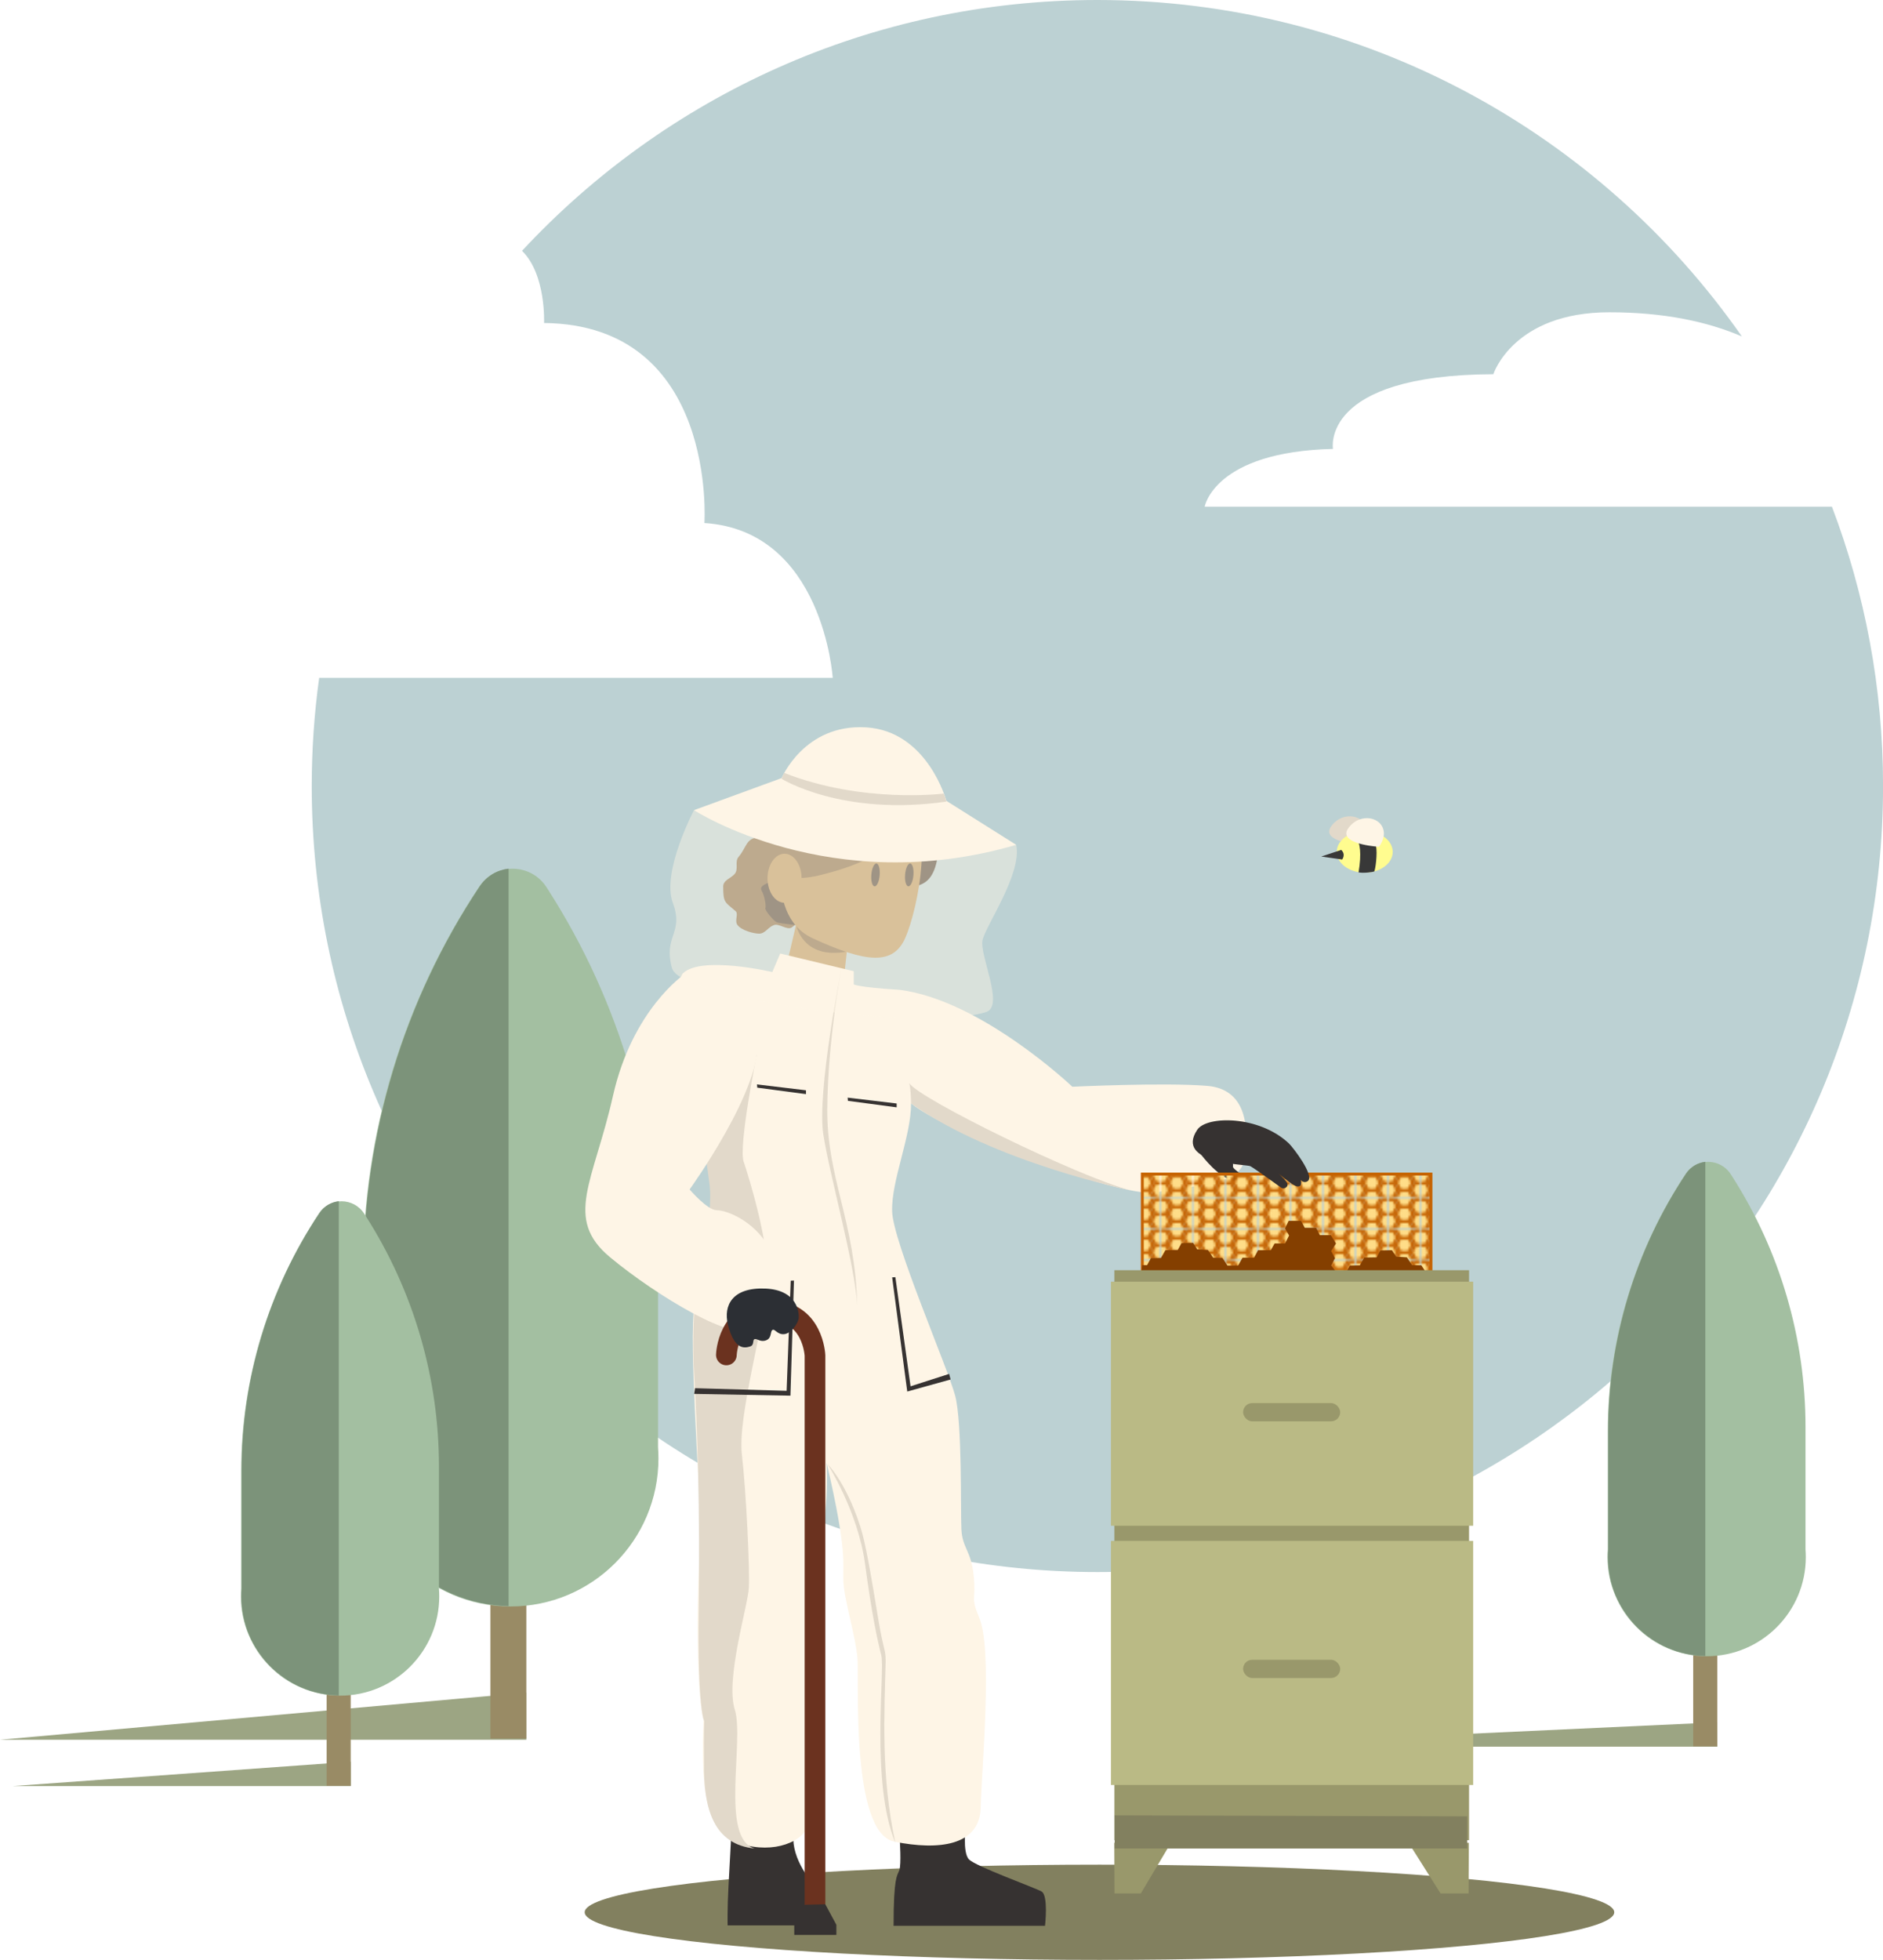 <?xml version="1.0" encoding="UTF-8"?>
<svg id="Layer_2" data-name="Layer 2" xmlns="http://www.w3.org/2000/svg" xmlns:xlink="http://www.w3.org/1999/xlink" viewBox="0 0 764.53 795.36">
  <defs>
    <style>
      .cls-1 {
        fill: #82805f;
      }

      .cls-1, .cls-2, .cls-3, .cls-4, .cls-5, .cls-6, .cls-7, .cls-8, .cls-9, .cls-10, .cls-11, .cls-12, .cls-13, .cls-14, .cls-15, .cls-16, .cls-17, .cls-18, .cls-19, .cls-20 {
        stroke-width: 0px;
      }

      .cls-2 {
        fill: #2c2f34;
      }

      .cls-21 {
        stroke: #6b321f;
        stroke-linecap: round;
        stroke-width: 8.4px;
      }

      .cls-21, .cls-22, .cls-23 {
        stroke-miterlimit: 10;
      }

      .cls-21, .cls-6 {
        fill: none;
      }

      .cls-3 {
        fill: #544839;
      }

      .cls-22 {
        fill: url(#New_Pattern);
        stroke-width: 1.18px;
      }

      .cls-22, .cls-23 {
        stroke: #c66300;
      }

      .cls-4 {
        opacity: .44;
      }

      .cls-4, .cls-20 {
        fill: #fef5e6;
      }

      .cls-5 {
        fill: #a3bfa1;
      }

      .cls-7 {
        fill: #843f00;
      }

      .cls-8 {
        fill: #896f4a;
      }

      .cls-9 {
        fill: #bc985e;
      }

      .cls-10 {
        fill: #bcd1d3;
      }

      .cls-23 {
        fill: #fd8;
        stroke-width: 1.28px;
      }

      .cls-11 {
        fill: #383838;
      }

      .cls-12 {
        fill: #99986b;
      }

      .cls-13 {
        fill: #e2d9ca;
      }

      .cls-14 {
        fill: #7c937a;
      }

      .cls-15 {
        fill: #9ca583;
      }

      .cls-16 {
        fill: #998b65;
      }

      .cls-17 {
        fill: #baba85;
      }

      .cls-18 {
        fill: #363231;
      }

      .cls-19 {
        fill: #fffc8f;
      }
    </style>
    <pattern id="New_Pattern" data-name="New Pattern" x="0" y="0" width="14.2" height="12.3" patternTransform="translate(-1482.01 -358.28) scale(.88 .97)" patternUnits="userSpaceOnUse" viewBox="0 0 14.2 12.3">
      <g>
        <rect class="cls-6" x="0" width="14.2" height="12.3"/>
        <polygon class="cls-23" points="16.05 12.16 12.35 12.16 10.5 15.37 12.35 18.58 16.05 18.58 17.9 15.37 16.05 12.16"/>
        <polygon class="cls-23" points="1.85 12.16 -1.85 12.16 -3.7 15.37 -1.85 18.58 1.85 18.58 3.7 15.37 1.85 12.16"/>
        <polygon class="cls-23" points="16.05 6.02 12.35 6.02 10.5 9.22 12.35 12.43 16.05 12.43 17.9 9.22 16.05 6.02"/>
        <polygon class="cls-23" points="8.95 9.09 5.25 9.09 3.4 12.3 5.25 15.5 8.95 15.5 10.8 12.3 8.95 9.09"/>
        <polygon class="cls-23" points="1.85 6.02 -1.85 6.02 -3.7 9.22 -1.85 12.43 1.85 12.43 3.7 9.22 1.85 6.02"/>
        <polygon class="cls-23" points="16.05 -.13 12.35 -.13 10.5 3.07 12.35 6.28 16.05 6.28 17.9 3.07 16.05 -.13"/>
        <polygon class="cls-23" points="8.95 2.94 5.25 2.94 3.4 6.15 5.25 9.36 8.95 9.36 10.8 6.15 8.95 2.94"/>
        <polygon class="cls-23" points="1.85 -.13 -1.85 -.13 -3.7 3.07 -1.85 6.28 1.85 6.28 3.7 3.07 1.85 -.13"/>
        <polygon class="cls-23" points="16.05 -6.28 12.35 -6.28 10.5 -3.07 12.35 .13 16.05 .13 17.9 -3.07 16.05 -6.28"/>
        <polygon class="cls-23" points="8.95 -3.21 5.25 -3.21 3.4 0 5.25 3.21 8.95 3.21 10.8 0 8.95 -3.21"/>
        <polygon class="cls-23" points="1.85 -6.28 -1.85 -6.28 -3.7 -3.07 -1.85 .13 1.85 .13 3.7 -3.07 1.85 -6.28"/>
      </g>
    </pattern>
  </defs>
  <g id="Layer_1-2" data-name="Layer 1">
    <g>
      <path class="cls-10" d="M743.78,205.63h-254.66s3.83-22.31,52.09-23.45c0,0-5.36-30.03,65.11-30.32,0,0,8.04-25.13,47.11-25.13,22.28,0,39.88,3.83,53.8,9.8C649.56,54,553.86,0,445.54,0c-92.26,0-175.35,39.18-233.59,101.79,9.83,9.63,8.95,29.29,8.95,29.29,70.47.77,65.11,81.19,65.11,81.19,48.26,3.06,52.09,62.81,52.09,62.81h-208.51c-1.98,14.36-3.02,29.01-3.02,43.91,0,176.17,142.82,318.99,318.99,318.99s318.99-142.82,318.99-318.99c0-39.93-7.36-78.13-20.75-113.35Z"/>
      <polyline class="cls-15" points="697.25 698.95 697.28 708.85 483.58 708.85"/>
      <ellipse class="cls-1" cx="446.4" cy="776.05" rx="209.01" ry="19.32"/>
      <g>
        <rect class="cls-16" x="687.46" y="648.43" width="9.77" height="60.3" transform="translate(1384.7 1357.15) rotate(-180)"/>
        <path class="cls-5" d="M652.79,628.82v-47.89c0-37.2,11-73.56,31.61-104.53h0c4.38-6.58,14.07-6.49,18.33.16l.51.79c19.48,30.38,29.83,65.71,29.83,101.8v49.66c.08,1.02.12,2.04.12,3.08,0,22.23-18.02,40.26-40.26,40.26-22.23,0-40.26-18.02-40.26-40.26,0-1.04.04-2.06.12-3.08Z"/>
        <path class="cls-14" d="M652.96,628.72v-47.89c0-37.2,11-73.56,31.61-104.53h0c1.9-2.86,4.81-4.46,7.83-4.81v200.56c-21.91-.37-39.56-18.25-39.56-40.25,0-1.04.04-2.06.12-3.08Z"/>
      </g>
      <polygon class="cls-12" points="452.41 747.86 475.41 747.86 463.2 768.41 452.51 768.41 452.41 747.86"/>
      <g>
        <polygon class="cls-15" points="213.7 706.04 0 706.04 213.68 686.91 213.7 706.04"/>
        <g>
          <rect class="cls-16" x="199.11" y="616.52" width="14.58" height="89.06" transform="translate(412.81 1322.09) rotate(-180)"/>
          <path class="cls-5" d="M147.37,587.27v-71.46c0-55.5,16.41-109.77,47.17-155.97h0c6.53-9.81,20.99-9.69,27.36.24l.76,1.19c29.06,45.33,44.51,98.05,44.51,151.91v74.1c.11,1.52.17,3.05.17,4.6,0,33.18-26.9,60.07-60.07,60.07s-60.07-26.9-60.07-60.07c0-1.55.06-3.08.17-4.6Z"/>
          <path class="cls-14" d="M147.63,587.12v-71.46c0-55.5,16.41-109.77,47.17-155.97h0c2.84-4.26,7.17-6.65,11.69-7.17v299.26c-32.7-.56-59.03-27.23-59.03-60.06,0-1.55.06-3.08.17-4.6Z"/>
        </g>
        <polyline class="cls-15" points="142.41 714.94 142.43 724.84 5.09 724.84"/>
        <g>
          <rect class="cls-16" x="132.61" y="664.41" width="9.77" height="60.31" transform="translate(275 1389.14) rotate(-180)"/>
          <path class="cls-5" d="M97.94,644.81v-47.89c0-37.2,11-73.56,31.61-104.53h0c4.38-6.58,14.07-6.49,18.33.16l.51.79c19.48,30.38,29.83,65.71,29.83,101.8v49.66c.08,1.02.12,2.04.12,3.08,0,22.23-18.02,40.26-40.26,40.26-22.23,0-40.26-18.02-40.26-40.26,0-1.04.04-2.06.12-3.08Z"/>
          <path class="cls-14" d="M98.11,644.71v-47.89c0-37.2,11-73.56,31.61-104.53h0c1.9-2.86,4.81-4.46,7.83-4.81v200.56c-21.91-.37-39.56-18.25-39.56-40.25,0-1.04.04-2.06.12-3.08Z"/>
        </g>
      </g>
      <polygon class="cls-9" points="320.68 386.12 323.24 375.2 344.15 383.28 342.48 398.53 319.91 389.26 320.68 386.12"/>
      <path class="cls-8" d="M323.35,375.65s2.59,13.85,20.47,10.55c4.56-1.97-10.55-14.3-20.47-10.55Z"/>
      <path class="cls-8" d="M329.58,360.27c0,6.11-3.46,12.86-8.13,16.12-1.77,1.24-5.16-1.7-7.19-.98-2.48.88-3.55,3.49-6.03,3.49-2.2,0-7.15-1.29-8.79-3.49-1.36-1.83.56-4.5-.8-5.66-4.33-3.72-5.01-3.36-5.01-10.02,0-2.53,3.09-3.28,4.61-5.01,1.8-2.05-.06-4.98,1.63-6.97,3.25-3.81,3.11-7.84,8.13-7.84,9.87,0,21.57,9.12,21.57,20.37Z"/>
      <path class="cls-3" d="M360.32,314.55s21.99-3.04,21.45,16.98c-.54,20.02-1.25,30.74-17.87,27.88s-3.57-44.86-3.57-44.86Z"/>
      <path class="cls-3" d="M315.64,351.53s-1.56,5.78-3.31,6.55-4.16,1.64-3.04,3.5,1.83,6.13,1.47,6.96,3.4,5.23,4.6,5.74,9.88,1.35,9.88,1.35l-9.61-24.1Z"/>
      <path class="cls-18" d="M296.86,745.44s-.54,10.19-1.07,19.84-.36,16.09-.36,16.09h38.25s1.25-10.01-.89-13.23-10.37-11.44-10.72-21.81c-.18-2.5-25.2-.89-25.2-.89Z"/>
      <path class="cls-18" d="M365.31,746.33s.71,10.37-.18,12.69-2.32,2.68-2.32,22.52h61.49s1.43-12.33-1.43-13.94-26.81-10.19-29.49-13.05-1.25-13.76-1.25-13.76l-26.81,5.54Z"/>
      <path class="cls-9" d="M320.01,333.13s-11.94,37.58,10.02,47.68c21.97,10.1,32.63,10.91,37.54-.2,4.91-11.11,13.39-49.71-2.35-58.59-17.92-10.1-41.8.81-45.21,11.11Z"/>
      <path class="cls-20" d="M288.1,499.31s-7.51,14.66-6.79,49.33c.71,34.68,3.93,69.35,2.86,80.08s-1.79,56.84,1.43,69.35c-.36,13.94-1.79,41.83,10.72,48.26,12.51,6.43,26.81,3.22,31.1-3.93,4.29-7.15,8.94-55.05,4.29-78.65-4.65-23.59,5.36-37.54,3.93-70.07,8.58,36.82,6.43,40.75,6.79,48.26s5,22.16,5.72,31.1c.71,8.94-2.86,70.78,15.01,74.36s34.68,1.79,35.03-13.94c.36-15.73,5-64.35-.71-77.22-3.57-8.58-1.07-6.43-2.14-16.8-1.07-10.37-4.65-11.08-5-18.95-.36-7.86.36-42.9-2.5-53.98-2.86-11.08-25.27-62.42-25.62-74.93-.36-12.51,7.69-30.21,7.69-43.79,18.35,14.42,89.44,39,99.8,36.14,10.37-2.86,33.6-2.14,35.39-12.87,1.79-10.72,2.5-28.96-15.01-30.39-17.52-1.43-54.7.36-54.7.36,0,0-36.82-35.03-70.07-39.32-17.16-1.07-18.68-2.21-18.68-2.21v-5.36l-29.85-7.17-3.22,7.51s-28.69-6.7-36.2.45c-7.51,7.15,16.8,87.58,10.72,104.39Z"/>
      <path class="cls-13" d="M307.29,427.79s-7.51,37.18-5.36,43.61,10.72,33.72,9.65,49.45-12.15,53.98-10.37,69.35,3.22,46.47,2.86,53.98-9.65,37.18-5.72,49.69c3.93,12.51-6.08,52.19,8.04,56.3-16.27-1.61-20.91-15.55-20.56-35.21-.18-11.62.12-16.44.12-16.44,0,0-2.8-4.47-2.26-44.86.54-40.4-.54-75.25-1.79-95.09-1.25-19.84.71-34.5.71-34.5,0,0,7.51-30.39,5.36-44.33s-3.93-39.68-3.93-39.68l23.24-12.27Z"/>
      <path class="cls-20" d="M277.73,395.5s-20.97,14.21-28.84,49.17-20.14,49.81-1.19,65.56c18.95,15.75,51.95,35.47,56.6,28.17,4.65-7.3,13.94-21.51,7.86-32.27s-17.16-14.98-21.09-14.98-11.08-8.45-11.08-8.45c0,0,30.03-41.49,27.53-61.47-2.5-19.98-11.68-32.27-29.79-25.74Z"/>
      <path class="cls-13" d="M341.61,393.17s-10.01,50.05-7.33,67.21c2.68,17.16,12.87,52.91,13.76,69.17-.89-34.14-12.33-51.3-12.15-79.36.18-28.06,5.72-57.02,5.72-57.02Z"/>
      <path class="cls-13" d="M336.01,594.14s12.33,19.3,15.19,40.4c2.86,21.09,5,30.92,6.61,37.18,1.61,6.26-4.47,51.66,5.72,76.14-5.9-26.99-4.47-52.73-3.93-73.64,0-5.18-.89-4.29-3.04-17.34-2.14-13.05-4.47-27.17-6.43-34.5s-6.97-20.38-14.12-28.24Z"/>
      <path class="cls-8" d="M364.78,337.65c-5.48,7.63-12.68,12.65-30.91,17.29-18.23,4.65-20.38-3.75-20.38-3.75,0,0-11.16-52.86,51.52-37.37,11.44,2.5-.24,23.83-.24,23.83Z"/>
      <ellipse class="cls-9" cx="318.54" cy="356.42" rx="6.91" ry="9.95"/>
      <ellipse class="cls-3" cx="355.45" cy="355.05" rx="4.65" ry="1.7" transform="translate(-28.08 679.56) rotate(-85.2)"/>
      <ellipse class="cls-3" cx="369.16" cy="355.05" rx="4.65" ry="1.7" transform="translate(-15.52 693.21) rotate(-85.2)"/>
      <polygon class="cls-18" points="322.36 519.68 320.93 566.4 281.84 565.68 282.2 563.36 319.38 564.43 321.05 519.74 322.36 519.68"/>
      <path class="cls-4" d="M281.78,328.78s-13.26,25.07-8.61,37.59-3.93,13.23-.36,26.45c3.57,13.23,104.03,25.74,127.62,17.87,7.51-2.5-2.92-23.18-1.49-29.25s16.15-27.07,13.64-38.59l-130.81-14.07Z"/>
      <path class="cls-20" d="M281.78,328.78s55.62,36.1,130.81,14.07l-28.35-17.85s-7.63-28.35-32.65-29.82c-25.03-1.47-34.22,20.58-34.22,20.58l-35.59,13.02Z"/>
      <path class="cls-13" d="M317.37,316.07s24.57,15.32,66.87,9.24c-.77-2.94-1.15-3.25-1.15-3.25,0,0-32.85,4.15-64.74-8.41l-.98,2.42Z"/>
      <path class="cls-18" d="M486.89,467.54s5.66,8.04,11.74,10.9c6.08,2.86,7.51,1.91,7.81.66s-6.02-4.41-5.84-5.72-.54-6.49-2.98-6.97-10.72,1.13-10.72,1.13Z"/>
      <polygon class="cls-18" points="362.23 518.39 368.36 564.72 385.96 559.83 385.37 557.56 369.7 562.6 363.54 518.31 362.23 518.39"/>
      <polygon class="cls-18" points="344.16 445.45 364.06 447.83 364.06 449.38 344.28 446.76 344.16 445.45"/>
      <polygon class="cls-18" points="307.34 440.08 327.24 442.47 327.24 444.02 307.46 441.4 307.34 440.08"/>
      <path class="cls-21" d="M294.92,549.86s.48-17.87,17.87-17.87,18.11,18.11,18.11,18.11v229.27"/>
      <polygon class="cls-18" points="326.77 772.99 322.48 780.5 322.48 785.24 339.58 785.24 339.58 781.13 335.09 772.81 326.77 772.99"/>
      <path class="cls-13" d="M369.9,447.8s-.03-5.9-.74-8.22c4.2,6.43,69.03,38.13,89.84,43.47,0,0-55.07-11.14-89.09-35.25Z"/>
      <path class="cls-2" d="M295.55,537.57c-1.9-7.84,1.82-15.13,15.05-14.64,13.23.49,13.88,9.86,13.7,11.95s-3.02,6.23-5.85,6.55-3.84-2.32-4.83-1.69-.18,3.28-2.54,4.18c-2.36.91-3.76-.83-4.73-.46s.05,2.38-1.81,2.97-6.38,1.86-8.99-8.87Z"/>
      <rect class="cls-22" x="463.8" y="476.47" width="117.19" height="53.87"/>
      <polygon class="cls-7" points="580.99 516.56 579.12 516.56 577.08 513.49 573.33 513.41 571.21 510.26 566.87 510 565.16 507.36 560.48 507.45 558.95 510.26 553.93 510.34 552.14 513.49 548.06 513.58 546.53 516.39 544.48 516.39 544.23 519.36 580.99 519.33 580.99 516.56"/>
      <polygon class="cls-7" points="463.72 513.41 465.76 513.41 467.29 510.6 471.38 510.51 473.16 507.36 478.19 507.28 479.72 504.47 484.4 504.39 486.1 507.02 490.44 507.28 492.57 510.43 496.31 510.51 498.36 513.58 502.7 513.58 504.48 510.43 509.16 510.43 510.78 507.36 515.97 507.36 517.5 504.64 521.76 504.64 523.38 501.41 521.76 498.51 523.21 495.45 528.23 495.45 529.76 498.26 534.36 498.26 535.89 501.24 540.31 501.24 542.44 504.64 540.48 507.71 542.02 510.6 540.48 513.58 542.61 516.3 463.46 516.39 463.72 513.41"/>
      <path class="cls-18" d="M486.11,458.48c3.81-5.72,25.02-5.91,37.18,5.53,1.63,1.53,10.68,13.23,7.64,15.33-1.58,1.09-2.82-.49-2.82-.49,0,0,1.03,3.21-1.74,2.55-2.41-.58-12.38-9.56-12.38-9.56,0,0,8.49,6.84,8.76,8.67.2,1.34-1.56,2.26-2.64,1.43s-10.89-7.83-12.44-8.67-30.86-.84-21.57-14.78Z"/>
      <rect class="cls-12" x="452.46" y="515.48" width="144" height="231.32"/>
      <rect class="cls-17" x="451.07" y="625.33" width="147.06" height="99.06"/>
      <rect class="cls-17" x="451.07" y="520.13" width="147.06" height="99.06"/>
      <rect class="cls-12" x="504.72" y="569.41" width="39.42" height="7.4" rx="3.7" ry="3.7"/>
      <rect class="cls-12" x="504.72" y="673.58" width="39.42" height="7.4" rx="3.7" ry="3.7"/>
      <polygon class="cls-12" points="596.37 747.86 571.92 747.86 584.9 768.41 596.26 768.41 596.37 747.86"/>
      <polygon class="cls-1" points="452.58 736.73 452.58 750.18 595.69 750.18 595.69 737.13 452.58 736.73"/>
      <rect class="cls-6" x="456.37" y="474.51" width="133.96" height="63.83"/>
      <g>
        <path class="cls-13" d="M552.94,342.87s2.07-2.64,1.98-5.51c-.2-6.55-9.63-8.71-14.45-2-4.06,5.64,8.42,7.3,12.47,7.52Z"/>
        <ellipse class="cls-19" cx="554.11" cy="345.72" rx="11.36" ry="8.43"/>
        <path class="cls-11" d="M548.22,338.56s6.03-.45,3.38,15.48c2.17.41,5.87-.16,6.32-.35s1.47-7.6.73-10.37-2.2-5.46-4.76-6.06c-1.15-.06-4.47.51-5.68,1.31Z"/>
        <path class="cls-20" d="M559.9,343.63s2.07-2.64,1.98-5.51c-.2-6.55-9.63-8.71-14.45-2-4.06,5.64,8.42,7.3,12.47,7.52Z"/>
        <path class="cls-11" d="M544.57,344.92l-8.11,2.68,8.49,1.21s1.6-2.04-.38-3.89Z"/>
      </g>
    </g>
  </g>
</svg>